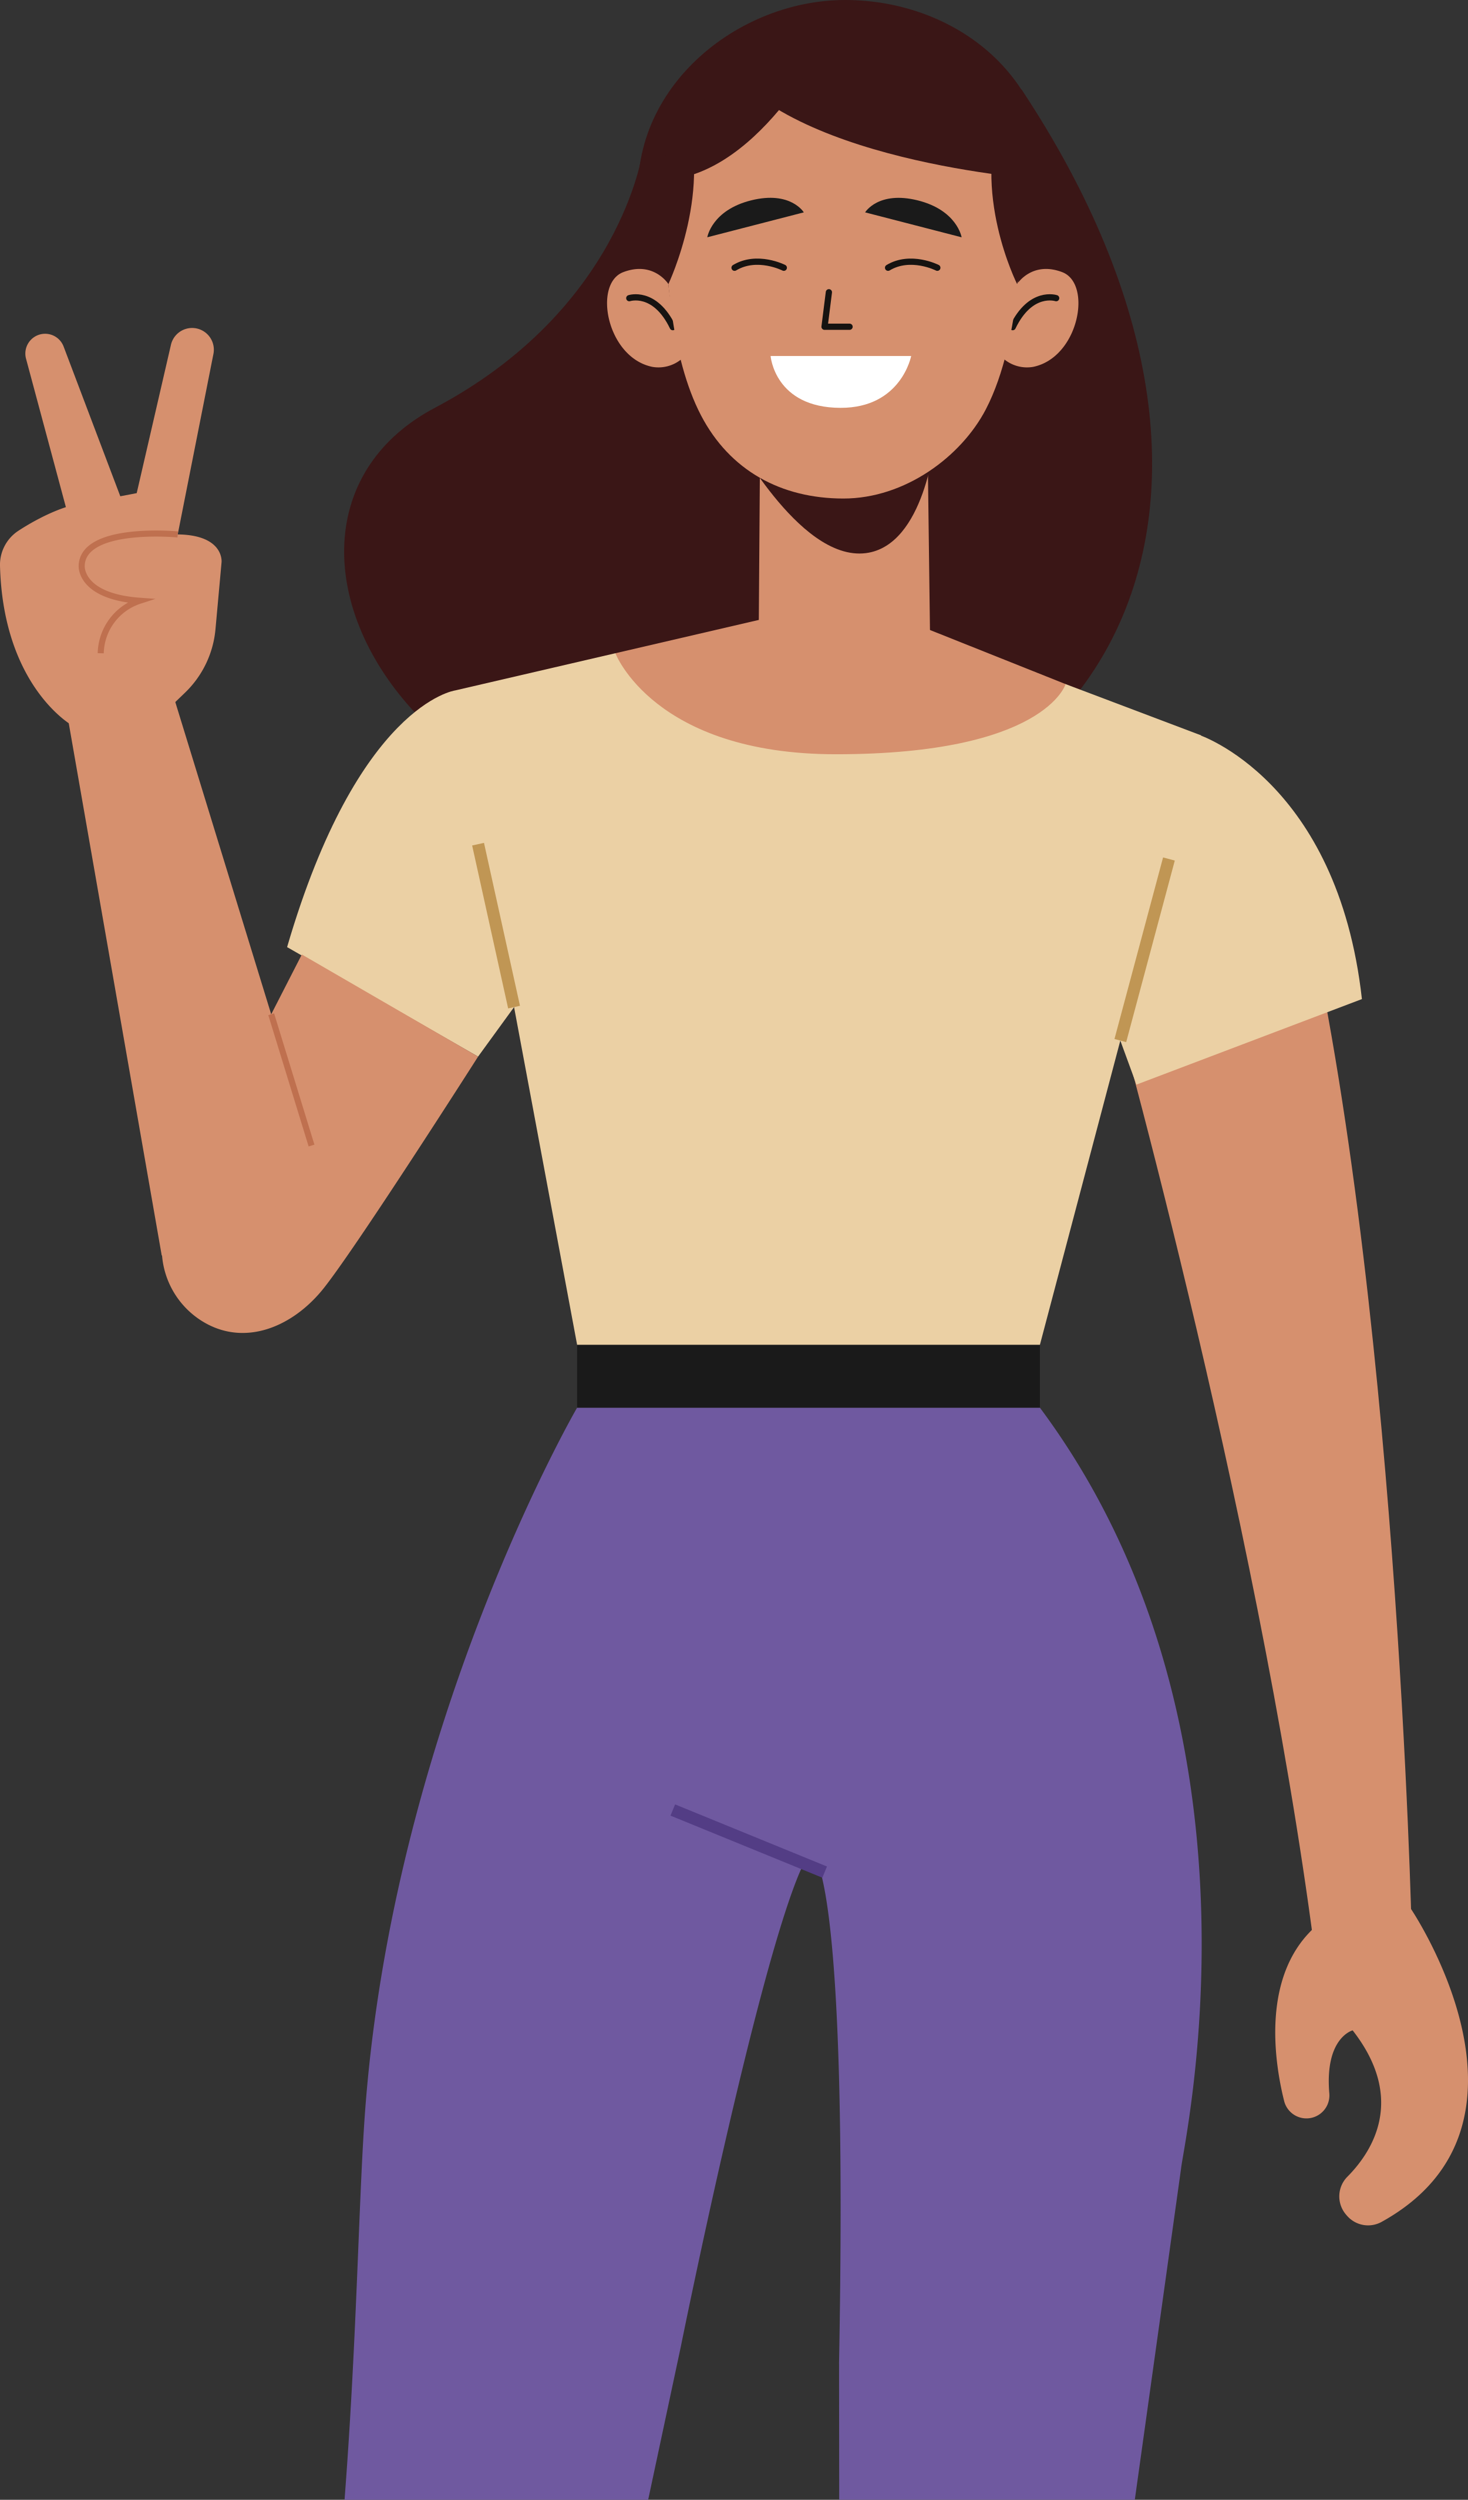 <svg xmlns="http://www.w3.org/2000/svg" xmlns:xlink="http://www.w3.org/1999/xlink" id="Groupe_33" data-name="Groupe 33" width="241.146" height="410.493" viewBox="0 0 241.146 410.493"><rect x="0" y="0" width="241.146" height="410.493" fill="#333333" stroke="none"/><defs><clipPath id="clip-path"><rect id="Rectangle_26" data-name="Rectangle 26" width="241.146" height="410.493" fill="none"></rect></clipPath></defs><g id="Groupe_30" data-name="Groupe 30" clip-path="url(#clip-path)"><path id="Trac&#xE9;_40" data-name="Trac&#xE9; 40" d="M93.763,21.9S90.193,47.761,59.635,63.911c-32.581,17.22-9.422,69.011,47.261,70.762,61.575,1.9,95.2-53.554,49.124-123.048Z" transform="translate(11.788 3.063)" fill="#3a1616"></path><path id="Trac&#xE9;_41" data-name="Trac&#xE9; 41" d="M98.636,92.835l.323-44.645h27.272l.58,45.161Z" transform="translate(25.986 12.696)" fill="#d6906e"></path><path id="Trac&#xE9;_42" data-name="Trac&#xE9; 42" d="M96.184,58.928c-1.444-3.951,9.448,18.311,20.757,16.861,9.7-1.244,11.334-18.705,11.334-18.705s-4.49,6.645-14.727,6.66c-11.418.018-17.365-4.815-17.365-4.815" transform="translate(25.306 15.039)" fill="#3a1616"></path><path id="Trac&#xE9;_43" data-name="Trac&#xE9; 43" d="M83.383,36.266c3.471,19.9,15.039,36.653,33.592,36.653s31.306-16.556,33.592-36.653C153.16,13.465,135.527,0,116.975,0S79.82,15.829,83.383,36.266" transform="translate(21.851 0)" fill="#3a1616"></path><path id="Trac&#xE9;_44" data-name="Trac&#xE9; 44" d="M89,37.434s-2.418-3.847-7.408-1.955-2.732,14.007,4.752,15.552a5.925,5.925,0,0,0,4.786-1.252S89.288,40.83,89,37.434" transform="translate(20.794 9.209)" fill="#d6906e"></path><path id="Trac&#xE9;_45" data-name="Trac&#xE9; 45" d="M81.818,38.781s4.18-1.395,7.145,4.759" transform="translate(21.555 10.181)" fill="none" stroke="#161311" stroke-linecap="round" stroke-linejoin="round" stroke-width="1.024"></path><path id="Trac&#xE9;_46" data-name="Trac&#xE9; 46" d="M132.682,37.434s2.418-3.847,7.408-1.955,2.732,14.007-4.752,15.552a5.922,5.922,0,0,1-4.785-1.252s1.84-8.949,2.129-12.345" transform="translate(34.395 9.209)" fill="#d6906e"></path><path id="Trac&#xE9;_47" data-name="Trac&#xE9; 47" d="M138.808,38.781s-4.178-1.395-7.145,4.759" transform="translate(34.687 10.181)" fill="none" stroke="#161311" stroke-linecap="round" stroke-linejoin="round" stroke-width="1.024"></path><path id="Trac&#xE9;_48" data-name="Trac&#xE9; 48" d="M86.526,34.407c0,7.764.8,22.366,5.833,32.007,4.725,9.051,13.136,13.649,23.387,13.654,10.1.006,19.35-6.873,23.4-14.645,6.118-11.748,5.825-30.873,5.825-30.873s0-27.735-28.9-27.735c-30.443,0-29.538,27.591-29.538,27.591" transform="translate(22.795 1.796)" fill="#d6906e"></path><path id="Trac&#xE9;_49" data-name="Trac&#xE9; 49" d="M107.811,28.1,91.958,32.19s.72-4.446,7.205-6.062,8.647,1.967,8.647,1.967" transform="translate(24.227 6.773)" fill="#1a1a1a"></path><path id="Trac&#xE9;_50" data-name="Trac&#xE9; 50" d="M112.478,28.1l15.853,4.095s-.72-4.446-7.206-6.062-8.647,1.967-8.647,1.967" transform="translate(29.633 6.773)" fill="#1a1a1a"></path><path id="Trac&#xE9;_51" data-name="Trac&#xE9; 51" d="M107.917,37.984l-.714,5.664h4.111" transform="translate(28.243 10.007)" fill="none" stroke="#161311" stroke-linecap="round" stroke-linejoin="round" stroke-width="1.024"></path><path id="Trac&#xE9;_52" data-name="Trac&#xE9; 52" d="M123.283,46.27H100.19s.662,8.494,11.489,8.513c9.978.018,11.6-8.513,11.6-8.513" transform="translate(26.396 12.19)" fill="#fff"></path><path id="Trac&#xE9;_53" data-name="Trac&#xE9; 53" d="M103.594,35.005s-4.383-2.234-8.091,0" transform="translate(25.161 8.961)" fill="none" stroke="#161311" stroke-linecap="round" stroke-linejoin="round" stroke-width="1.024"></path><path id="Trac&#xE9;_54" data-name="Trac&#xE9; 54" d="M123.554,35.005s-4.383-2.234-8.091,0" transform="translate(30.419 8.961)" fill="none" stroke="#161311" stroke-linecap="round" stroke-linejoin="round" stroke-width="1.024"></path><path id="Trac&#xE9;_55" data-name="Trac&#xE9; 55" d="M133.12,42.927s-7.7-15.255-2.321-28.822c0,0,5.356.081,5.166,21.25Z" transform="translate(33.957 3.716)" fill="#3a1616"></path><path id="Trac&#xE9;_56" data-name="Trac&#xE9; 56" d="M87.5,42.927s7.673-16.21,2.321-28.822c0,0-5.356.081-5.166,21.25Z" transform="translate(22.3 3.716)" fill="#3a1616"></path><path id="Trac&#xE9;_57" data-name="Trac&#xE9; 57" d="M147.879,29.162S106.19,26.693,94.109,9.8c0,0,3.947-10.514,22.517-7.6s31.253,26.963,31.253,26.963" transform="translate(24.794 0.445)" fill="#3a1616"></path><path id="Trac&#xE9;_58" data-name="Trac&#xE9; 58" d="M113.607,4.677s-11.8,24.5-28.662,23.678c0,0,9.261-23.443,28.662-23.678" transform="translate(22.379 1.232)" fill="#3a1616"></path><path id="Trac&#xE9;_59" data-name="Trac&#xE9; 59" d="M100.058,337.038s12.365-61.366,19.64-78.1a1.754,1.754,0,0,1,3.3.277c1.752,6.377,4.062,25.167,3.031,80.47l.024,22.606h48.558l7.6-54.4c.39-4.171,15.979-72.357-23.192-124.936H83S52.272,235.816,48.032,300.471c-.943,14.386-1.279,36.357-3.236,61.822H94.67Z" transform="translate(11.802 48.2)" fill="#6f59a0"></path><line id="Ligne_14" data-name="Ligne 14" x2="24.948" y2="10.194" transform="translate(110.519 297.225)" fill="none" stroke="#533d85" stroke-miterlimit="10" stroke-width="1.992"></line><path id="Trac&#xE9;_60" data-name="Trac&#xE9; 60" d="M64.9,89.742S48.977,92,37.327,131.883L68.7,149.865,87.21,124.406Z" transform="translate(9.834 23.643)" fill="#ebd0a4"></path><path id="Trac&#xE9;_61" data-name="Trac&#xE9; 61" d="M72.992,140.826s-20.829,32.665-25.773,38.54c-5.113,6.076-12.856,9.087-19.59,4.878a14.035,14.035,0,0,1-5.217-17.97L44.04,124.054Z" transform="translate(5.541 32.683)" fill="#d6906e"></path><path id="Trac&#xE9;_62" data-name="Trac&#xE9; 62" d="M26.024,89.787l24.939,81.167-26.6,11.566L8.371,91Z" transform="translate(2.205 23.655)" fill="#d6906e"></path><path id="Trac&#xE9;_63" data-name="Trac&#xE9; 63" d="M23.717,99.181l3.9-3.754A16.515,16.515,0,0,0,32.6,85.039l1-11.008s.633-5.8-10.9-4.34-12.211,1.528-12.076,4.95c0,0,2.109,4.748,9.543,5.711Z" transform="translate(2.795 18.299)" fill="#d6906e"></path><path id="Trac&#xE9;_64" data-name="Trac&#xE9; 64" d="M11.918,101.974S.532,95.666,0,75.72a6.673,6.673,0,0,1,3-5.739c2.956-1.944,11.467-6.834,16.033-3.708l7.994,10.319-.514,23.7Z" transform="translate(0 17.192)" fill="#d6906e"></path><path id="Trac&#xE9;_65" data-name="Trac&#xE9; 65" d="M27.823,79.063,34.18,46.936a3.57,3.57,0,0,0-6.981-1.5l-5.61,24.3-2.695.515L9.583,45.669a3.248,3.248,0,0,0-6.175,1.992L12.551,81.7Z" transform="translate(0.868 11.242)" fill="#d6906e"></path><path id="Trac&#xE9;_66" data-name="Trac&#xE9; 66" d="M26.4,69.489S10.749,67.994,10.62,74.67c0,0-.336,5,9.544,5.711A9.273,9.273,0,0,0,13.75,89" transform="translate(2.798 18.27)" fill="none" stroke="#bf704f" stroke-miterlimit="10" stroke-width="0.996"></path><line id="Ligne_15" data-name="Ligne 15" x2="6.623" y2="21.555" transform="translate(44.55 166.556)" fill="none" stroke="#bf704f" stroke-miterlimit="10" stroke-width="0.996"></line><path id="Trac&#xE9;_67" data-name="Trac&#xE9; 67" d="M143.782,129.956S168.56,217.1,178.047,290.123l15.965-3.027s-2.44-107.006-18.541-173.2Z" transform="translate(37.88 30.006)" fill="#d6906e"></path><path id="Trac&#xE9;_68" data-name="Trac&#xE9; 68" d="M188.081,248.081s24.025,35.474-4.809,51.419a4.586,4.586,0,0,1-5.7-1.032l-.187-.219a4.588,4.588,0,0,1,.307-6.207c4.1-4.15,9.6-12.756.825-23.993,0,0-4.608,1.175-3.836,10.325a3.774,3.774,0,0,1-7.424,1.25c-1.511-6.03-4.013-20.989,5.629-29.024Z" transform="translate(43.681 65.359)" fill="#d6906e"></path><path id="Trac&#xE9;_69" data-name="Trac&#xE9; 69" d="M159.739,95.5s22.791,7.481,26.794,43.4l-37.038,14.045-8.343-22.783Z" transform="translate(37.187 25.16)" fill="#ebd0a4"></path><path id="Trac&#xE9;_70" data-name="Trac&#xE9; 70" d="M159.462,89.97l22.242,8.41-26.467,100.1H79.222L59.15,91.017,85.5,84.9Z" transform="translate(15.583 22.368)" fill="#ebd0a4"></path><rect id="Rectangle_25" data-name="Rectangle 25" width="76.015" height="10.302" transform="translate(94.806 220.852)" fill="#1a1a1a"></rect><line id="Ligne_16" data-name="Ligne 16" x1="5.912" y1="26.756" transform="translate(78.532 138.622)" fill="none" stroke="#c09654" stroke-miterlimit="10" stroke-width="1.992"></line><line id="Ligne_17" data-name="Ligne 17" y1="29.818" x2="7.985" transform="translate(184.034 141.056)" fill="none" stroke="#c09654" stroke-miterlimit="10" stroke-width="1.992"></line><path id="Trac&#xE9;_71" data-name="Trac&#xE9; 71" d="M124.709,79.679l29.258,11.667s-3.4,11.518-37.737,11.518c-29.912,0-36.221-16.587-36.221-16.587l28.42-6.6Z" transform="translate(21.079 20.992)" fill="#d6906e"></path></g></svg>